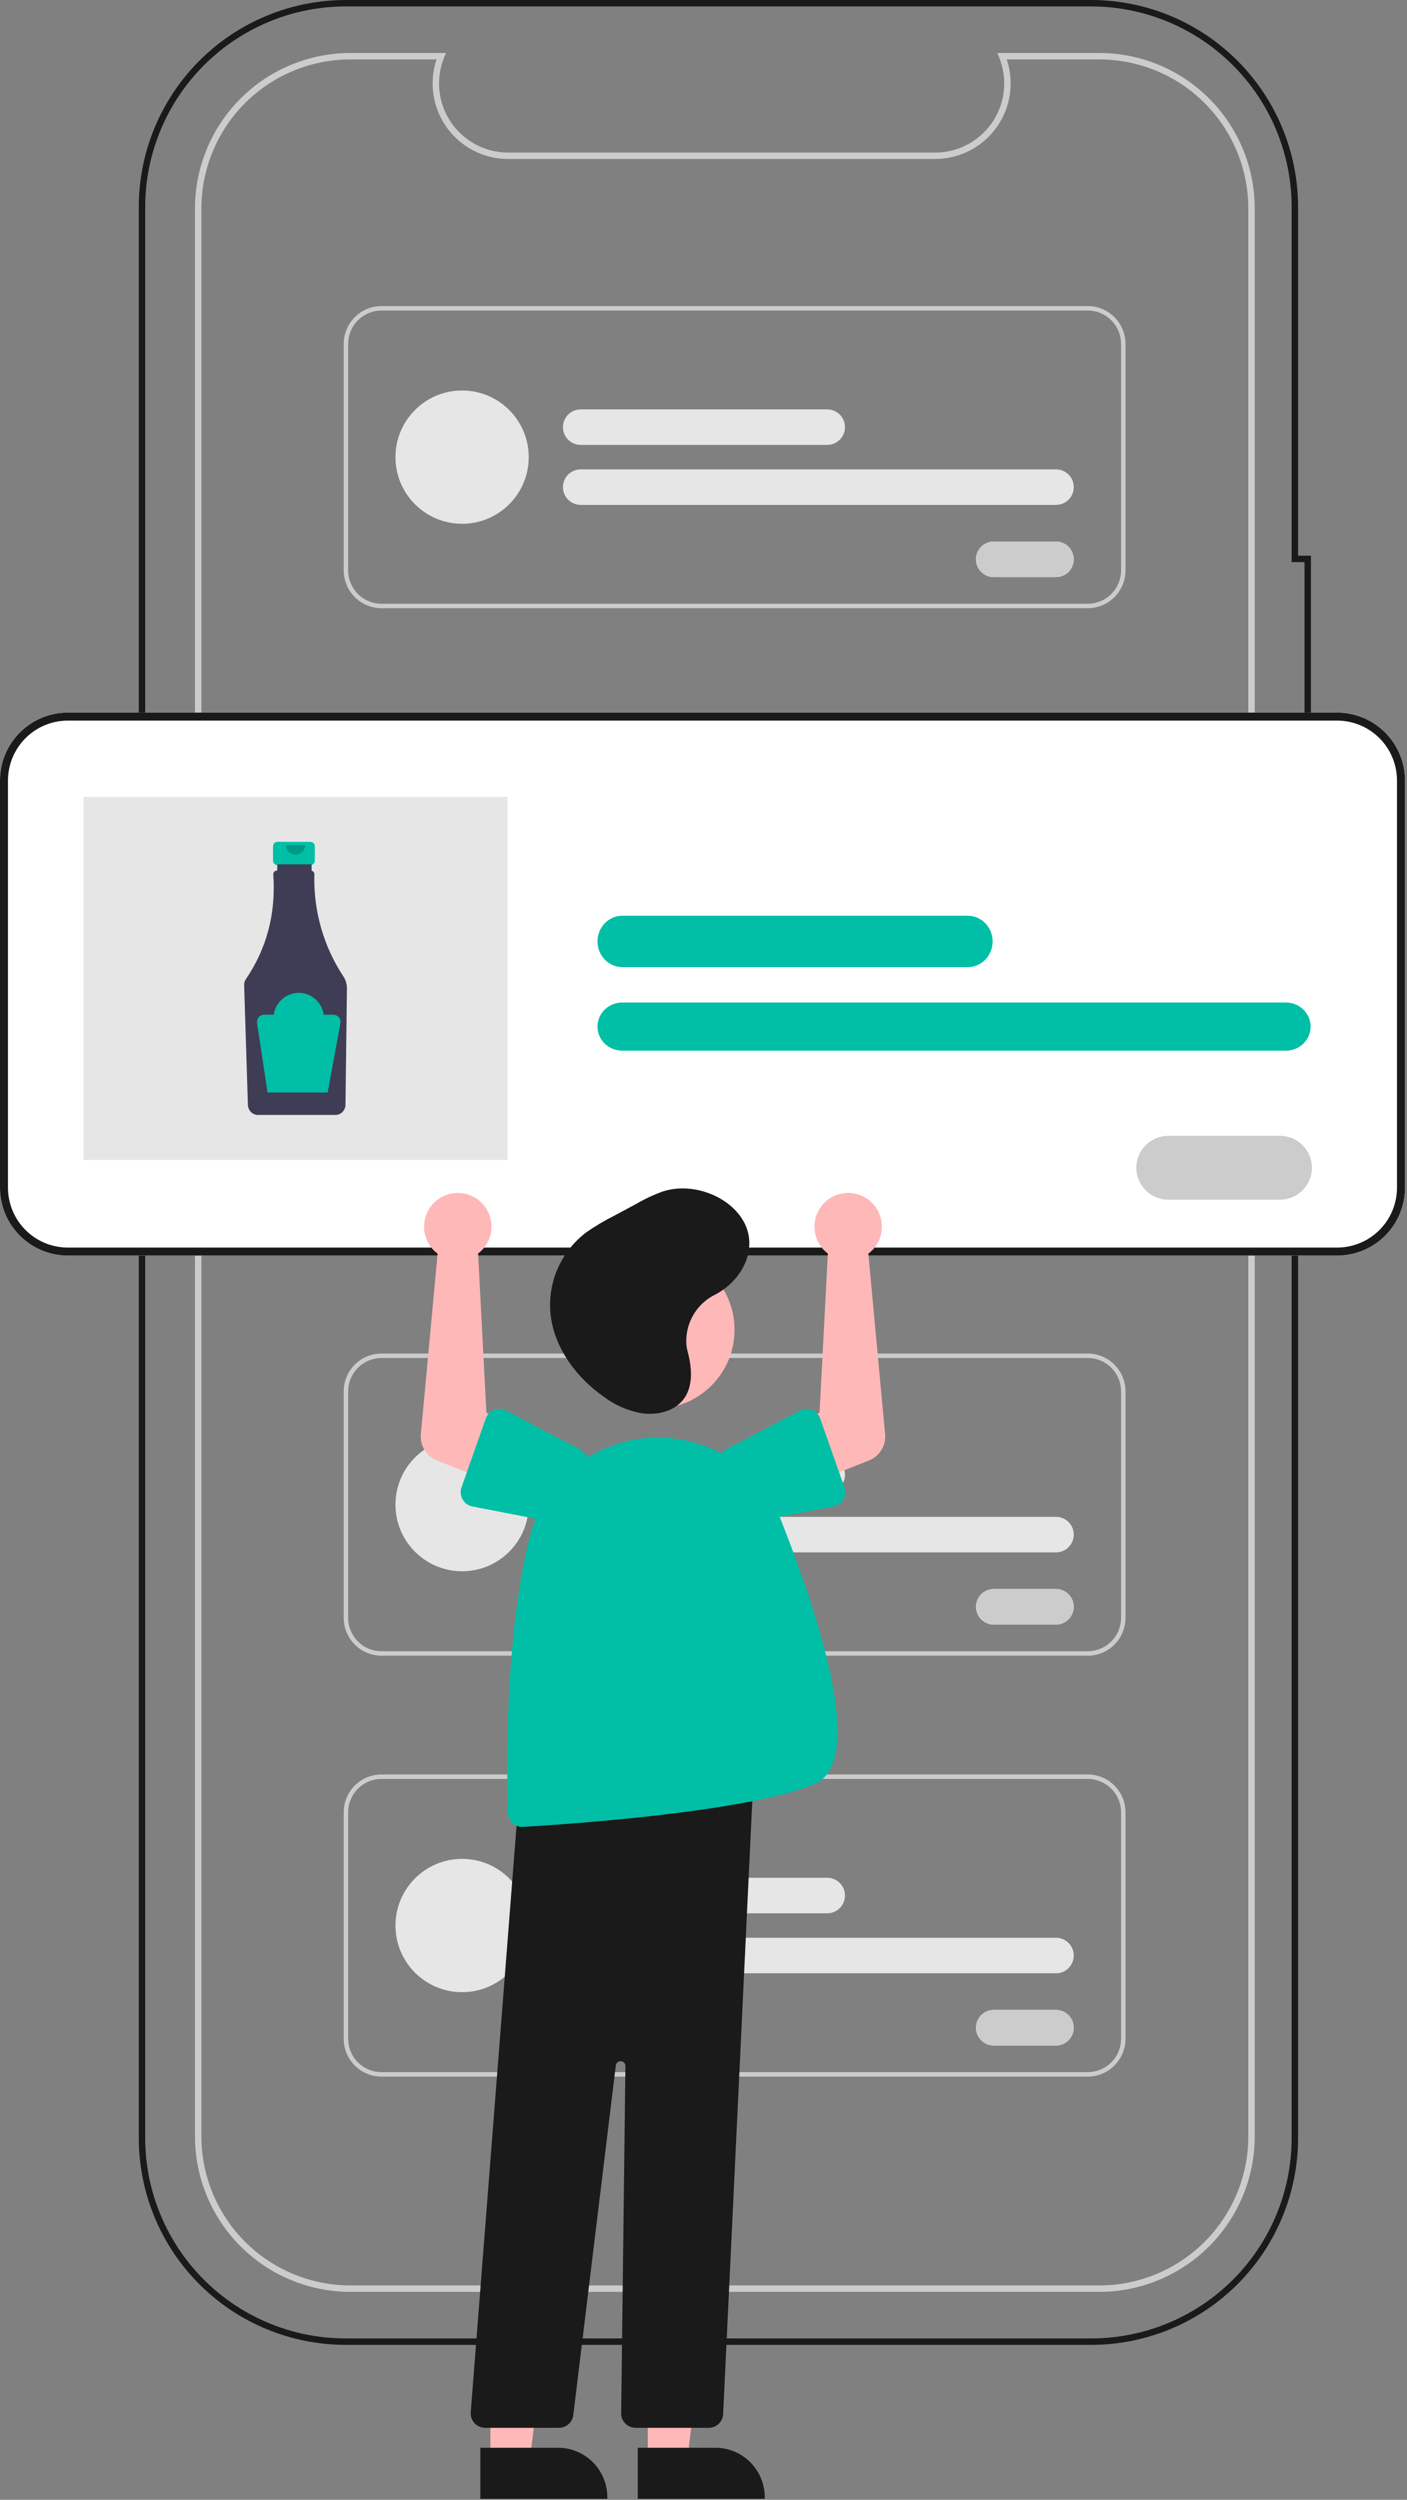 <svg width="438" height="778" viewBox="0 0 438 778" fill="none" xmlns="http://www.w3.org/2000/svg">
<rect x="0" y="0" width="438" height="778" fill="#808080" stroke="none"/>
<g clip-path="url(#clip0)">
<path d="M339.69 729.778H107.603C99.146 729.778 90.771 728.112 82.957 724.876C75.144 721.639 68.044 716.895 62.064 710.915C56.084 704.935 51.34 697.835 48.103 690.022C44.867 682.208 43.201 673.833 43.201 665.376V64.402C43.221 47.327 50.012 30.958 62.085 18.884C74.159 6.811 90.528 0.019 107.603 0H339.689C356.764 0.019 373.134 6.811 385.207 18.884C397.281 30.958 404.072 47.327 404.092 64.402V172.947H408.09V252.923H404.092V665.376C404.092 682.456 397.306 698.837 385.229 710.915C373.151 722.992 356.771 729.778 339.69 729.778ZM107.603 2C91.059 2.019 75.197 8.599 63.499 20.298C51.8 31.996 45.22 47.858 45.201 64.402V665.376C45.201 673.571 46.815 681.685 49.951 689.256C53.087 696.827 57.683 703.706 63.478 709.501C69.272 715.295 76.152 719.892 83.723 723.028C91.293 726.164 99.408 727.778 107.603 727.778H339.689C356.239 727.778 372.112 721.203 383.814 709.501C395.517 697.798 402.091 681.926 402.092 665.376V250.923H406.09V174.947H402.092V64.402C402.073 47.858 395.492 31.996 383.794 20.298C372.095 8.599 356.234 2.019 339.69 2H107.603Z" fill="#1A1A1A"/>
<path d="M342.247 713.284H109.047C96.229 713.269 83.939 708.171 74.875 699.107C65.811 690.043 60.712 677.753 60.697 664.935V64.844C60.712 52.026 65.811 39.736 74.875 30.672C83.939 21.608 96.229 16.509 109.047 16.494H138.824L138.264 17.871C136.935 21.135 136.43 24.676 136.791 28.181C137.152 31.687 138.369 35.05 140.335 37.975C142.301 40.9 144.955 43.297 148.065 44.955C151.174 46.613 154.644 47.482 158.168 47.484H291.127C294.651 47.482 298.121 46.613 301.23 44.955C304.34 43.296 306.994 40.9 308.96 37.975C310.926 35.05 312.143 31.687 312.504 28.181C312.865 24.676 312.359 21.135 311.031 17.871L310.471 16.494H342.247C355.066 16.509 367.355 21.608 376.42 30.672C385.484 39.736 390.582 52.026 390.597 64.844V664.935C390.582 677.753 385.484 690.043 376.42 699.107C367.355 708.171 355.066 713.269 342.247 713.284ZM109.047 18.494C96.759 18.508 84.978 23.396 76.289 32.085C67.599 40.775 62.712 52.556 62.697 64.844V664.935C62.712 677.223 67.6 689.004 76.289 697.693C84.978 706.382 96.759 711.27 109.047 711.284H342.247C354.536 711.27 366.317 706.382 375.006 697.693C383.695 689.004 388.583 677.223 388.597 664.935V64.844C388.583 52.556 383.695 40.775 375.006 32.086C366.317 23.396 354.536 18.508 342.247 18.494H313.395C314.582 22.028 314.911 25.793 314.355 29.479C313.8 33.165 312.376 36.666 310.201 39.694C308.026 42.721 305.162 45.188 301.845 46.89C298.529 48.592 294.856 49.481 291.128 49.484H158.167C154.44 49.482 150.766 48.592 147.45 46.89C144.133 45.188 141.269 42.721 139.094 39.694C136.919 36.667 135.495 33.166 134.939 29.48C134.384 25.793 134.713 22.028 135.899 18.494H109.047Z" fill="#CCCCCC"/>
<path d="M416.247 390.766H21.123C15.523 390.76 10.154 388.532 6.194 384.572C2.234 380.612 0.006 375.243 0 369.643V242.905C0.006 237.305 2.234 231.936 6.194 227.976C10.154 224.016 15.523 221.789 21.123 221.782H416.247C421.847 221.789 427.216 224.016 431.176 227.976C435.136 231.936 437.364 237.305 437.37 242.905V369.643C437.364 375.243 435.136 380.612 431.176 384.572C427.216 388.532 421.847 390.76 416.247 390.766Z" fill="white"/>
<path d="M416.247 390.766H21.123C15.523 390.76 10.154 388.532 6.194 384.572C2.234 380.612 0.006 375.243 0 369.643V242.905C0.006 237.305 2.234 231.936 6.194 227.976C10.154 224.016 15.523 221.789 21.123 221.782H416.247C421.847 221.789 427.216 224.016 431.176 227.976C435.136 231.936 437.364 237.305 437.37 242.905V369.643C437.364 375.243 435.136 380.612 431.176 384.572C427.216 388.532 421.847 390.76 416.247 390.766ZM21.123 224.267C16.182 224.273 11.444 226.238 7.95 229.732C4.456 233.226 2.491 237.964 2.485 242.905V369.643C2.491 374.584 4.456 379.322 7.95 382.816C11.444 386.31 16.182 388.275 21.123 388.281H416.247C421.189 388.275 425.926 386.31 429.42 382.816C432.914 379.322 434.879 374.584 434.885 369.643V242.905C434.879 237.964 432.914 233.226 429.42 229.732C425.926 226.238 421.189 224.273 416.247 224.267H21.123Z" fill="#1A1A1A"/>
<path d="M301.252 301H193.748C191.693 301 189.722 300.157 188.269 298.657C186.816 297.157 186 295.122 186 293C186 290.878 186.816 288.843 188.269 287.343C189.722 285.843 191.693 285 193.748 285H301.252C303.307 285 305.278 285.843 306.731 287.343C308.184 288.843 309 290.878 309 293C309 295.122 308.184 297.157 306.731 298.657C305.278 300.157 303.307 301 301.252 301Z" fill="#00BFA6"/>
<path d="M400.278 327H193.722C191.674 327 189.71 326.21 188.262 324.803C186.814 323.397 186 321.489 186 319.5C186 317.511 186.814 315.603 188.262 314.197C189.71 312.79 191.674 312 193.722 312H400.278C402.326 312 404.29 312.79 405.738 314.197C407.186 315.603 408 317.511 408 319.5C408 321.489 407.186 323.397 405.738 324.803C404.29 326.21 402.326 327 400.278 327Z" fill="#00BFA6"/>
<path d="M66.225 343.55C86.812 343.55 103.501 326.861 103.501 306.274C103.501 285.687 86.812 268.998 66.225 268.998C45.638 268.998 28.949 285.687 28.949 306.274C28.949 326.861 45.638 343.55 66.225 343.55Z" fill="#00BFA6"/>
<path d="M398.465 373.371H363.675C361.038 373.371 358.51 372.323 356.646 370.459C354.782 368.595 353.734 366.067 353.734 363.43C353.734 360.794 354.782 358.266 356.646 356.402C358.51 354.538 361.038 353.49 363.675 353.49H398.465C399.771 353.49 401.063 353.747 402.269 354.247C403.475 354.746 404.571 355.479 405.494 356.402C406.417 357.325 407.149 358.42 407.649 359.626C408.149 360.832 408.406 362.125 408.406 363.43C408.406 364.736 408.149 366.028 407.649 367.234C407.149 368.44 406.417 369.536 405.494 370.459C404.571 371.382 403.475 372.115 402.269 372.614C401.063 373.114 399.771 373.371 398.465 373.371Z" fill="white"/>
<path d="M398.465 373.371H363.675C361.038 373.371 358.51 372.323 356.646 370.459C354.782 368.595 353.734 366.067 353.734 363.43C353.734 360.794 354.782 358.266 356.646 356.402C358.51 354.538 361.038 353.49 363.675 353.49H398.465C399.771 353.49 401.063 353.747 402.269 354.247C403.475 354.746 404.571 355.479 405.494 356.402C406.417 357.325 407.149 358.42 407.649 359.626C408.149 360.832 408.406 362.125 408.406 363.43C408.406 364.736 408.149 366.028 407.649 367.234C407.149 368.44 406.417 369.536 405.494 370.459C404.571 371.382 403.475 372.115 402.269 372.614C401.063 373.114 399.771 373.371 398.465 373.371Z" fill="#CCCCCC"/>
<path d="M338.616 189.289H118.754C115.637 189.286 112.65 188.046 110.446 185.843C108.243 183.639 107.004 180.652 107 177.535V107.013C107.004 103.897 108.243 100.91 110.446 98.706C112.65 96.503 115.637 95.263 118.754 95.26H338.616C341.733 95.263 344.72 96.503 346.924 98.706C349.127 100.91 350.367 103.897 350.37 107.013V177.535C350.367 180.652 349.127 183.639 346.924 185.843C344.72 188.046 341.733 189.286 338.616 189.289ZM118.754 96.642C116.004 96.646 113.368 97.739 111.424 99.683C109.48 101.628 108.386 104.264 108.383 107.013V177.535C108.386 180.285 109.48 182.921 111.424 184.865C113.368 186.81 116.004 187.903 118.754 187.906H338.616C341.366 187.903 344.002 186.81 345.946 184.865C347.891 182.921 348.984 180.285 348.987 177.535V107.013C348.984 104.264 347.891 101.628 345.946 99.683C344.002 97.739 341.366 96.646 338.616 96.642H118.754Z" fill="#CCCCCC"/>
<path d="M257.516 138.471H180.772C179.306 138.469 177.901 137.886 176.865 136.849C175.83 135.812 175.248 134.406 175.248 132.94C175.248 131.475 175.83 130.069 176.865 129.032C177.901 127.995 179.306 127.411 180.772 127.409H257.516C258.982 127.411 260.387 127.995 261.423 129.032C262.458 130.069 263.04 131.475 263.04 132.94C263.04 134.406 262.458 135.812 261.423 136.849C260.387 137.886 258.982 138.469 257.516 138.471Z" fill="#E6E6E6"/>
<path d="M328.73 157.139H180.772C179.306 157.137 177.901 156.554 176.865 155.517C175.83 154.48 175.248 153.074 175.248 151.608C175.248 150.143 175.83 148.737 176.865 147.7C177.901 146.663 179.306 146.079 180.772 146.077H328.73C329.457 146.076 330.177 146.219 330.849 146.496C331.521 146.774 332.131 147.181 332.646 147.695C333.16 148.208 333.568 148.818 333.847 149.49C334.125 150.161 334.268 150.881 334.268 151.608C334.268 152.335 334.125 153.055 333.847 153.727C333.568 154.398 333.16 155.008 332.646 155.522C332.131 156.036 331.521 156.443 330.849 156.721C330.177 156.998 329.457 157.14 328.73 157.139Z" fill="#E6E6E6"/>
<path d="M143.851 163.016C155.307 163.016 164.593 153.729 164.593 142.274C164.593 130.819 155.307 121.532 143.851 121.532C132.396 121.532 123.109 130.819 123.109 142.274C123.109 153.729 132.396 163.016 143.851 163.016Z" fill="#E6E6E6"/>
<path d="M328.722 179.609H309.363C308.636 179.61 307.916 179.468 307.244 179.19C306.572 178.913 305.961 178.505 305.447 177.992C304.932 177.478 304.524 176.868 304.246 176.196C303.968 175.525 303.824 174.805 303.824 174.078C303.824 173.351 303.968 172.631 304.246 171.96C304.524 171.288 304.932 170.678 305.447 170.164C305.961 169.651 306.572 169.243 307.244 168.966C307.916 168.688 308.636 168.546 309.363 168.547H328.722C330.187 168.549 331.592 169.132 332.628 170.17C333.664 171.207 334.245 172.612 334.245 174.078C334.245 175.544 333.664 176.949 332.628 177.986C331.592 179.024 330.187 179.607 328.722 179.609Z" fill="white"/>
<path d="M328.722 179.609H309.363C308.636 179.61 307.916 179.468 307.244 179.19C306.572 178.913 305.961 178.505 305.447 177.992C304.932 177.478 304.524 176.868 304.246 176.196C303.968 175.525 303.824 174.805 303.824 174.078C303.824 173.351 303.968 172.631 304.246 171.96C304.524 171.288 304.932 170.678 305.447 170.164C305.961 169.651 306.572 169.243 307.244 168.966C307.916 168.688 308.636 168.546 309.363 168.547H328.722C330.187 168.549 331.592 169.132 332.628 170.17C333.664 171.207 334.245 172.612 334.245 174.078C334.245 175.544 333.664 176.949 332.628 177.986C331.592 179.024 330.187 179.607 328.722 179.609Z" fill="#CCCCCC"/>
<path d="M338.616 515.289H118.754C115.637 515.286 112.65 514.046 110.446 511.843C108.243 509.639 107.004 506.652 107 503.535V433.013C107.004 429.897 108.243 426.91 110.446 424.706C112.65 422.503 115.637 421.263 118.754 421.26H338.616C341.733 421.263 344.72 422.503 346.924 424.706C349.127 426.91 350.367 429.897 350.37 433.013V503.535C350.367 506.652 349.127 509.639 346.924 511.843C344.72 514.046 341.733 515.286 338.616 515.289ZM118.754 422.643C116.004 422.646 113.368 423.739 111.424 425.684C109.48 427.628 108.386 430.264 108.383 433.013V503.535C108.386 506.285 109.48 508.921 111.424 510.865C113.368 512.81 116.004 513.903 118.754 513.906H338.616C341.366 513.903 344.002 512.81 345.946 510.865C347.891 508.921 348.984 506.285 348.987 503.535V433.013C348.984 430.264 347.891 427.628 345.946 425.684C344.002 423.739 341.366 422.646 338.616 422.643H118.754Z" fill="#CCCCCC"/>
<path d="M257.516 464.471H180.771C179.304 464.471 177.898 463.889 176.86 462.851C175.823 461.814 175.24 460.407 175.24 458.94C175.24 457.473 175.823 456.066 176.86 455.029C177.898 453.992 179.304 453.409 180.771 453.409H257.516C258.982 453.411 260.387 453.995 261.422 455.032C262.458 456.069 263.04 457.475 263.04 458.94C263.04 460.406 262.458 461.812 261.422 462.849C260.387 463.886 258.982 464.469 257.516 464.471Z" fill="#E6E6E6"/>
<path d="M328.73 483.139H180.772C179.306 483.137 177.901 482.554 176.865 481.517C175.83 480.48 175.248 479.074 175.248 477.608C175.248 476.143 175.83 474.737 176.865 473.7C177.901 472.663 179.306 472.079 180.772 472.077H328.73C330.197 472.077 331.604 472.66 332.641 473.697C333.678 474.734 334.261 476.141 334.261 477.608C334.261 479.075 333.678 480.482 332.641 481.519C331.604 482.557 330.197 483.139 328.73 483.139Z" fill="#E6E6E6"/>
<path d="M143.851 489.016C155.307 489.016 164.593 479.729 164.593 468.274C164.593 456.819 155.307 447.532 143.851 447.532C132.396 447.532 123.109 456.819 123.109 468.274C123.109 479.729 132.396 489.016 143.851 489.016Z" fill="#E6E6E6"/>
<path d="M328.722 505.609H309.363C307.896 505.609 306.489 505.026 305.452 503.989C304.415 502.952 303.832 501.545 303.832 500.078C303.832 498.611 304.415 497.204 305.452 496.167C306.489 495.13 307.896 494.547 309.363 494.547H328.722C330.188 494.549 331.593 495.132 332.628 496.17C333.664 497.207 334.246 498.612 334.246 500.078C334.246 501.544 333.664 502.949 332.628 503.987C331.593 505.024 330.188 505.607 328.722 505.609Z" fill="white"/>
<path d="M328.722 505.609H309.363C307.896 505.609 306.489 505.026 305.452 503.989C304.415 502.952 303.832 501.545 303.832 500.078C303.832 498.611 304.415 497.204 305.452 496.167C306.489 495.13 307.896 494.547 309.363 494.547H328.722C330.188 494.549 331.593 495.132 332.628 496.17C333.664 497.207 334.246 498.612 334.246 500.078C334.246 501.544 333.664 502.949 332.628 503.987C331.593 505.024 330.188 505.607 328.722 505.609Z" fill="#CCCCCC"/>
<path d="M338.616 646.289H118.754C115.637 646.286 112.65 645.046 110.446 642.843C108.243 640.639 107.004 637.652 107 634.535V564.013C107.004 560.897 108.243 557.91 110.446 555.706C112.65 553.503 115.637 552.263 118.754 552.26H338.616C341.733 552.263 344.72 553.503 346.924 555.706C349.127 557.91 350.367 560.897 350.37 564.013V634.535C350.367 637.652 349.127 640.639 346.924 642.843C344.72 645.046 341.733 646.286 338.616 646.289ZM118.754 553.643C116.004 553.646 113.368 554.739 111.424 556.684C109.48 558.628 108.386 561.264 108.383 564.013V634.535C108.386 637.285 109.48 639.921 111.424 641.865C113.368 643.809 116.004 644.903 118.754 644.906H338.616C341.366 644.903 344.002 643.809 345.946 641.865C347.891 639.921 348.984 637.285 348.987 634.535V564.013C348.984 561.264 347.891 558.628 345.946 556.683C344.002 554.739 341.366 553.646 338.616 553.643H118.754Z" fill="#CCCCCC"/>
<path d="M257.516 595.471H180.771C179.304 595.471 177.898 594.889 176.86 593.851C175.823 592.814 175.24 591.407 175.24 589.94C175.24 588.473 175.823 587.066 176.86 586.029C177.898 584.992 179.304 584.409 180.771 584.409H257.516C258.982 584.411 260.387 584.995 261.422 586.032C262.458 587.069 263.04 588.475 263.04 589.94C263.04 591.406 262.458 592.812 261.422 593.849C260.387 594.886 258.982 595.469 257.516 595.471Z" fill="#E6E6E6"/>
<path d="M328.73 614.139H180.772C179.306 614.137 177.901 613.554 176.865 612.517C175.83 611.48 175.248 610.074 175.248 608.608C175.248 607.143 175.83 605.737 176.865 604.7C177.901 603.663 179.306 603.079 180.772 603.077H328.73C330.197 603.077 331.604 603.66 332.641 604.697C333.678 605.734 334.261 607.141 334.261 608.608C334.261 610.075 333.678 611.482 332.641 612.519C331.604 613.557 330.197 614.139 328.73 614.139Z" fill="#E6E6E6"/>
<path d="M143.851 620.016C155.307 620.016 164.593 610.729 164.593 599.274C164.593 587.819 155.307 578.532 143.851 578.532C132.396 578.532 123.109 587.819 123.109 599.274C123.109 610.729 132.396 620.016 143.851 620.016Z" fill="#E6E6E6"/>
<path d="M328.722 636.609H309.363C307.896 636.609 306.489 636.026 305.452 634.989C304.415 633.952 303.832 632.545 303.832 631.078C303.832 629.611 304.415 628.204 305.452 627.167C306.489 626.13 307.896 625.547 309.363 625.547H328.722C330.188 625.549 331.593 626.132 332.628 627.17C333.664 628.207 334.246 629.612 334.246 631.078C334.246 632.544 333.664 633.949 332.628 634.987C331.593 636.024 330.188 636.607 328.722 636.609Z" fill="white"/>
<path d="M328.722 636.609H309.363C307.896 636.609 306.489 636.026 305.452 634.989C304.415 633.952 303.832 632.545 303.832 631.078C303.832 629.611 304.415 628.204 305.452 627.167C306.489 626.13 307.896 625.547 309.363 625.547H328.722C330.188 625.549 331.593 626.132 332.628 627.17C333.664 628.207 334.246 629.612 334.246 631.078C334.246 632.544 333.664 633.949 332.628 634.987C331.593 636.024 330.188 636.607 328.722 636.609Z" fill="#CCCCCC"/>
<path d="M201.656 765.803H213.916L219.748 718.515L201.654 718.516L201.656 765.803Z" fill="#FFB8B8"/>
<path d="M198.529 761.801L222.673 761.8H222.674C224.695 761.8 226.695 762.198 228.562 762.971C230.429 763.744 232.125 764.877 233.554 766.306C234.983 767.735 236.116 769.431 236.889 771.298C237.663 773.165 238.061 775.165 238.061 777.186V777.686L198.53 777.688L198.529 761.801Z" fill="#1A1A1A"/>
<path d="M152.656 765.803H164.916L170.748 718.515L152.654 718.516L152.656 765.803Z" fill="#FFB8B8"/>
<path d="M149.529 761.801L173.673 761.8H173.674C175.695 761.8 177.695 762.198 179.562 762.971C181.429 763.744 183.125 764.877 184.554 766.306C185.983 767.735 187.116 769.431 187.889 771.298C188.663 773.165 189.061 775.165 189.061 777.186V777.686L149.53 777.688L149.529 761.801Z" fill="#1A1A1A"/>
<path d="M204.104 438.422C217.669 438.422 228.665 427.426 228.665 413.861C228.665 400.296 217.669 389.3 204.104 389.3C190.539 389.3 179.543 400.296 179.543 413.861C179.543 427.426 190.539 438.422 204.104 438.422Z" fill="#FFB8B8"/>
<path d="M220.62 755.598H197.869C197.273 755.598 196.684 755.479 196.134 755.25C195.585 755.02 195.086 754.684 194.668 754.26C194.249 753.836 193.919 753.334 193.696 752.782C193.473 752.229 193.362 751.638 193.369 751.043L194.691 643.012C194.696 642.628 194.554 642.257 194.293 641.975C194.033 641.693 193.675 641.522 193.292 641.496C192.909 641.471 192.531 641.593 192.235 641.837C191.939 642.082 191.749 642.431 191.702 642.812L178.462 751.642C178.328 752.732 177.8 753.737 176.977 754.465C176.155 755.194 175.094 755.597 173.995 755.598H151.025C150.405 755.598 149.791 755.469 149.223 755.221C148.654 754.972 148.143 754.609 147.722 754.153C147.3 753.698 146.978 753.16 146.774 752.574C146.571 751.988 146.491 751.366 146.539 750.747L161.707 556.672L162.119 556.627L234.748 548.783L225.115 751.312C225.061 752.467 224.564 753.558 223.727 754.356C222.889 755.154 221.777 755.599 220.62 755.598Z" fill="#1A1A1A"/>
<path d="M162.59 568.586C161.424 568.583 160.304 568.127 159.467 567.314C158.63 566.5 158.142 565.394 158.107 564.227C157.71 551.956 157.031 509.495 164.929 478.322C167.084 469.806 171.922 462.21 178.728 456.657C185.534 451.103 193.946 447.887 202.721 447.483C211.358 447.011 219.925 449.272 227.205 453.943C234.485 458.614 240.109 465.459 243.28 473.507C256.555 507.21 269.098 548.753 253.461 555.268C232.966 563.807 178.937 567.614 162.867 568.577C162.774 568.583 162.682 568.586 162.59 568.586Z" fill="#00BFA6"/>
<path d="M256.463 389.037C256.849 389.434 257.265 389.799 257.709 390.13L255.13 439.657L244.406 445.147L250.577 462.415L270.507 454.54C272.117 453.904 273.477 452.763 274.383 451.288C275.289 449.812 275.693 448.083 275.533 446.36L270.311 390.18C272.02 388.905 273.3 387.141 273.981 385.121C274.662 383.101 274.712 380.921 274.124 378.872C273.537 376.823 272.339 375.002 270.691 373.65C269.042 372.298 267.022 371.48 264.897 371.305C262.773 371.13 260.645 371.605 258.798 372.669C256.95 373.732 255.47 375.333 254.555 377.258C253.639 379.183 253.331 381.341 253.672 383.445C254.013 385.549 254.986 387.5 256.463 389.037H256.463Z" fill="#FFB8B8"/>
<path d="M255.334 441.5L262.879 462.939C263.093 463.549 263.174 464.198 263.115 464.842C263.056 465.486 262.859 466.11 262.538 466.671C262.216 467.232 261.777 467.717 261.251 468.093C260.725 468.469 260.124 468.728 259.489 468.851L237.244 473.159C234.117 474.239 230.688 474.036 227.711 472.593C224.733 471.15 222.45 468.585 221.361 465.461C220.271 462.336 220.466 458.908 221.901 455.926C223.336 452.945 225.895 450.654 229.016 449.557L248.99 439.014C249.562 438.712 250.192 438.537 250.838 438.501C251.484 438.465 252.129 438.568 252.732 438.804C253.334 439.04 253.878 439.403 254.327 439.869C254.776 440.334 255.12 440.89 255.334 441.5V441.5Z" fill="#00BFA6"/>
<path d="M150.077 389.037C149.691 389.434 149.274 389.799 148.831 390.13L151.409 439.657L162.133 445.147L155.963 462.415L136.033 454.54C134.423 453.904 133.062 452.763 132.156 451.288C131.25 449.812 130.847 448.083 131.007 446.36L136.228 390.18C134.52 388.905 133.24 387.141 132.559 385.121C131.877 383.101 131.827 380.921 132.415 378.872C133.003 376.823 134.201 375.002 135.849 373.65C137.497 372.298 139.518 371.48 141.642 371.305C143.767 371.13 145.894 371.605 147.742 372.669C149.589 373.732 151.069 375.333 151.985 377.258C152.9 379.183 153.208 381.341 152.867 383.445C152.527 385.549 151.553 387.5 150.077 389.037Z" fill="#FFB8B8"/>
<path d="M153.809 438.804C154.411 438.568 155.056 438.464 155.702 438.5C156.348 438.536 156.978 438.711 157.55 439.013L177.523 449.556C180.645 450.654 183.204 452.944 184.639 455.926C186.074 458.907 186.268 462.336 185.179 465.46C184.09 468.585 181.806 471.15 178.829 472.593C175.851 474.036 172.423 474.239 169.296 473.158L147.05 468.85C146.416 468.727 145.815 468.469 145.289 468.093C144.763 467.717 144.324 467.232 144.002 466.671C143.681 466.11 143.484 465.486 143.425 464.842C143.366 464.198 143.447 463.549 143.661 462.939L151.206 441.5C151.42 440.89 151.763 440.333 152.213 439.868C152.662 439.402 153.206 439.039 153.809 438.804Z" fill="#00BFA6"/>
<path d="M213.644 418.048C213.515 414.915 214.301 411.812 215.906 409.119C217.512 406.425 219.867 404.258 222.684 402.881C230.15 399.026 234.84 390.805 232.785 383.298C230.154 373.69 217.076 367.458 206.48 370.764C203.612 371.782 200.846 373.067 198.219 374.603L191.296 378.314C188.338 379.795 185.487 381.478 182.762 383.352C178.68 386.36 175.481 390.409 173.498 395.075C171.516 399.742 170.823 404.856 171.492 409.882C172.855 419.65 179.252 428.609 188.009 434.743C191.358 437.246 195.226 438.965 199.328 439.774C203.526 440.466 208.198 439.679 211.267 437.069C216.064 432.99 215.568 426.158 214.017 420.453C213.812 419.666 213.687 418.86 213.644 418.048Z" fill="#1A1A1A"/>
<path d="M158 248H26V361H158V248Z" fill="#E6E6E6"/>
<path d="M96.638 262H86.362C86.001 262 85.654 262.144 85.399 262.399C85.144 262.655 85 263.002 85 263.363V267.876C85 268.237 85.144 268.584 85.399 268.839C85.654 269.095 86.001 269.239 86.362 269.239H88.065V276H94.935V269.239H96.638C96.999 269.239 97.346 269.095 97.601 268.839C97.856 268.584 98 268.237 98 267.876V263.363C98 263.002 97.856 262.655 97.601 262.399C97.346 262.144 96.999 262 96.638 262Z" fill="#00BFA6"/>
<path d="M106.911 303.913C100.714 294.562 97.546 283.429 97.861 272.108C97.866 271.847 97.784 271.592 97.628 271.386C97.472 271.18 97.251 271.036 97.004 270.979V269H86.317V270.951H86.17C86.026 270.952 85.883 270.981 85.75 271.038C85.617 271.095 85.496 271.179 85.395 271.284C85.293 271.389 85.212 271.514 85.157 271.651C85.103 271.788 85.074 271.935 85.075 272.084C85.075 272.111 85.076 272.139 85.078 272.166C85.919 284.268 83.076 295.121 76.549 304.724C76.173 305.276 75.981 305.939 76.001 306.613L77.17 343.886C77.198 344.717 77.537 345.505 78.115 346.086C78.693 346.666 79.466 346.993 80.272 347H104.445C105.261 346.993 106.042 346.658 106.622 346.066C107.202 345.474 107.535 344.672 107.549 343.831L108 307.642C108.013 306.314 107.633 305.013 106.911 303.913Z" fill="#3F3D56"/>
<path opacity="0.2" d="M95 263C95 263.796 94.684 264.559 94.121 265.121C93.559 265.684 92.796 266 92 266C91.204 266 90.441 265.684 89.879 265.121C89.316 264.559 89 263.796 89 263" fill="black"/>
<path d="M103.785 315.805H100.784C100.498 313.91 99.556 312.182 98.128 310.934C96.7 309.686 94.881 309 93 309C91.119 309 89.3 309.686 87.872 310.934C86.445 312.182 85.502 313.91 85.216 315.805H82.215C81.895 315.805 81.58 315.875 81.29 316.011C81 316.147 80.742 316.345 80.534 316.592C80.326 316.839 80.173 317.129 80.085 317.442C79.998 317.755 79.977 318.084 80.026 318.405L83.285 340H102.003L105.962 318.478C106.022 318.152 106.011 317.817 105.929 317.496C105.847 317.175 105.697 316.876 105.49 316.621C105.282 316.365 105.021 316.16 104.727 316.019C104.432 315.878 104.111 315.805 103.785 315.805V315.805Z" fill="#00BFA6"/>
</g>
<defs>
<clipPath id="clip0">
<rect width="437.37" height="777.687" fill="white"/>
</clipPath>
</defs>
</svg>
